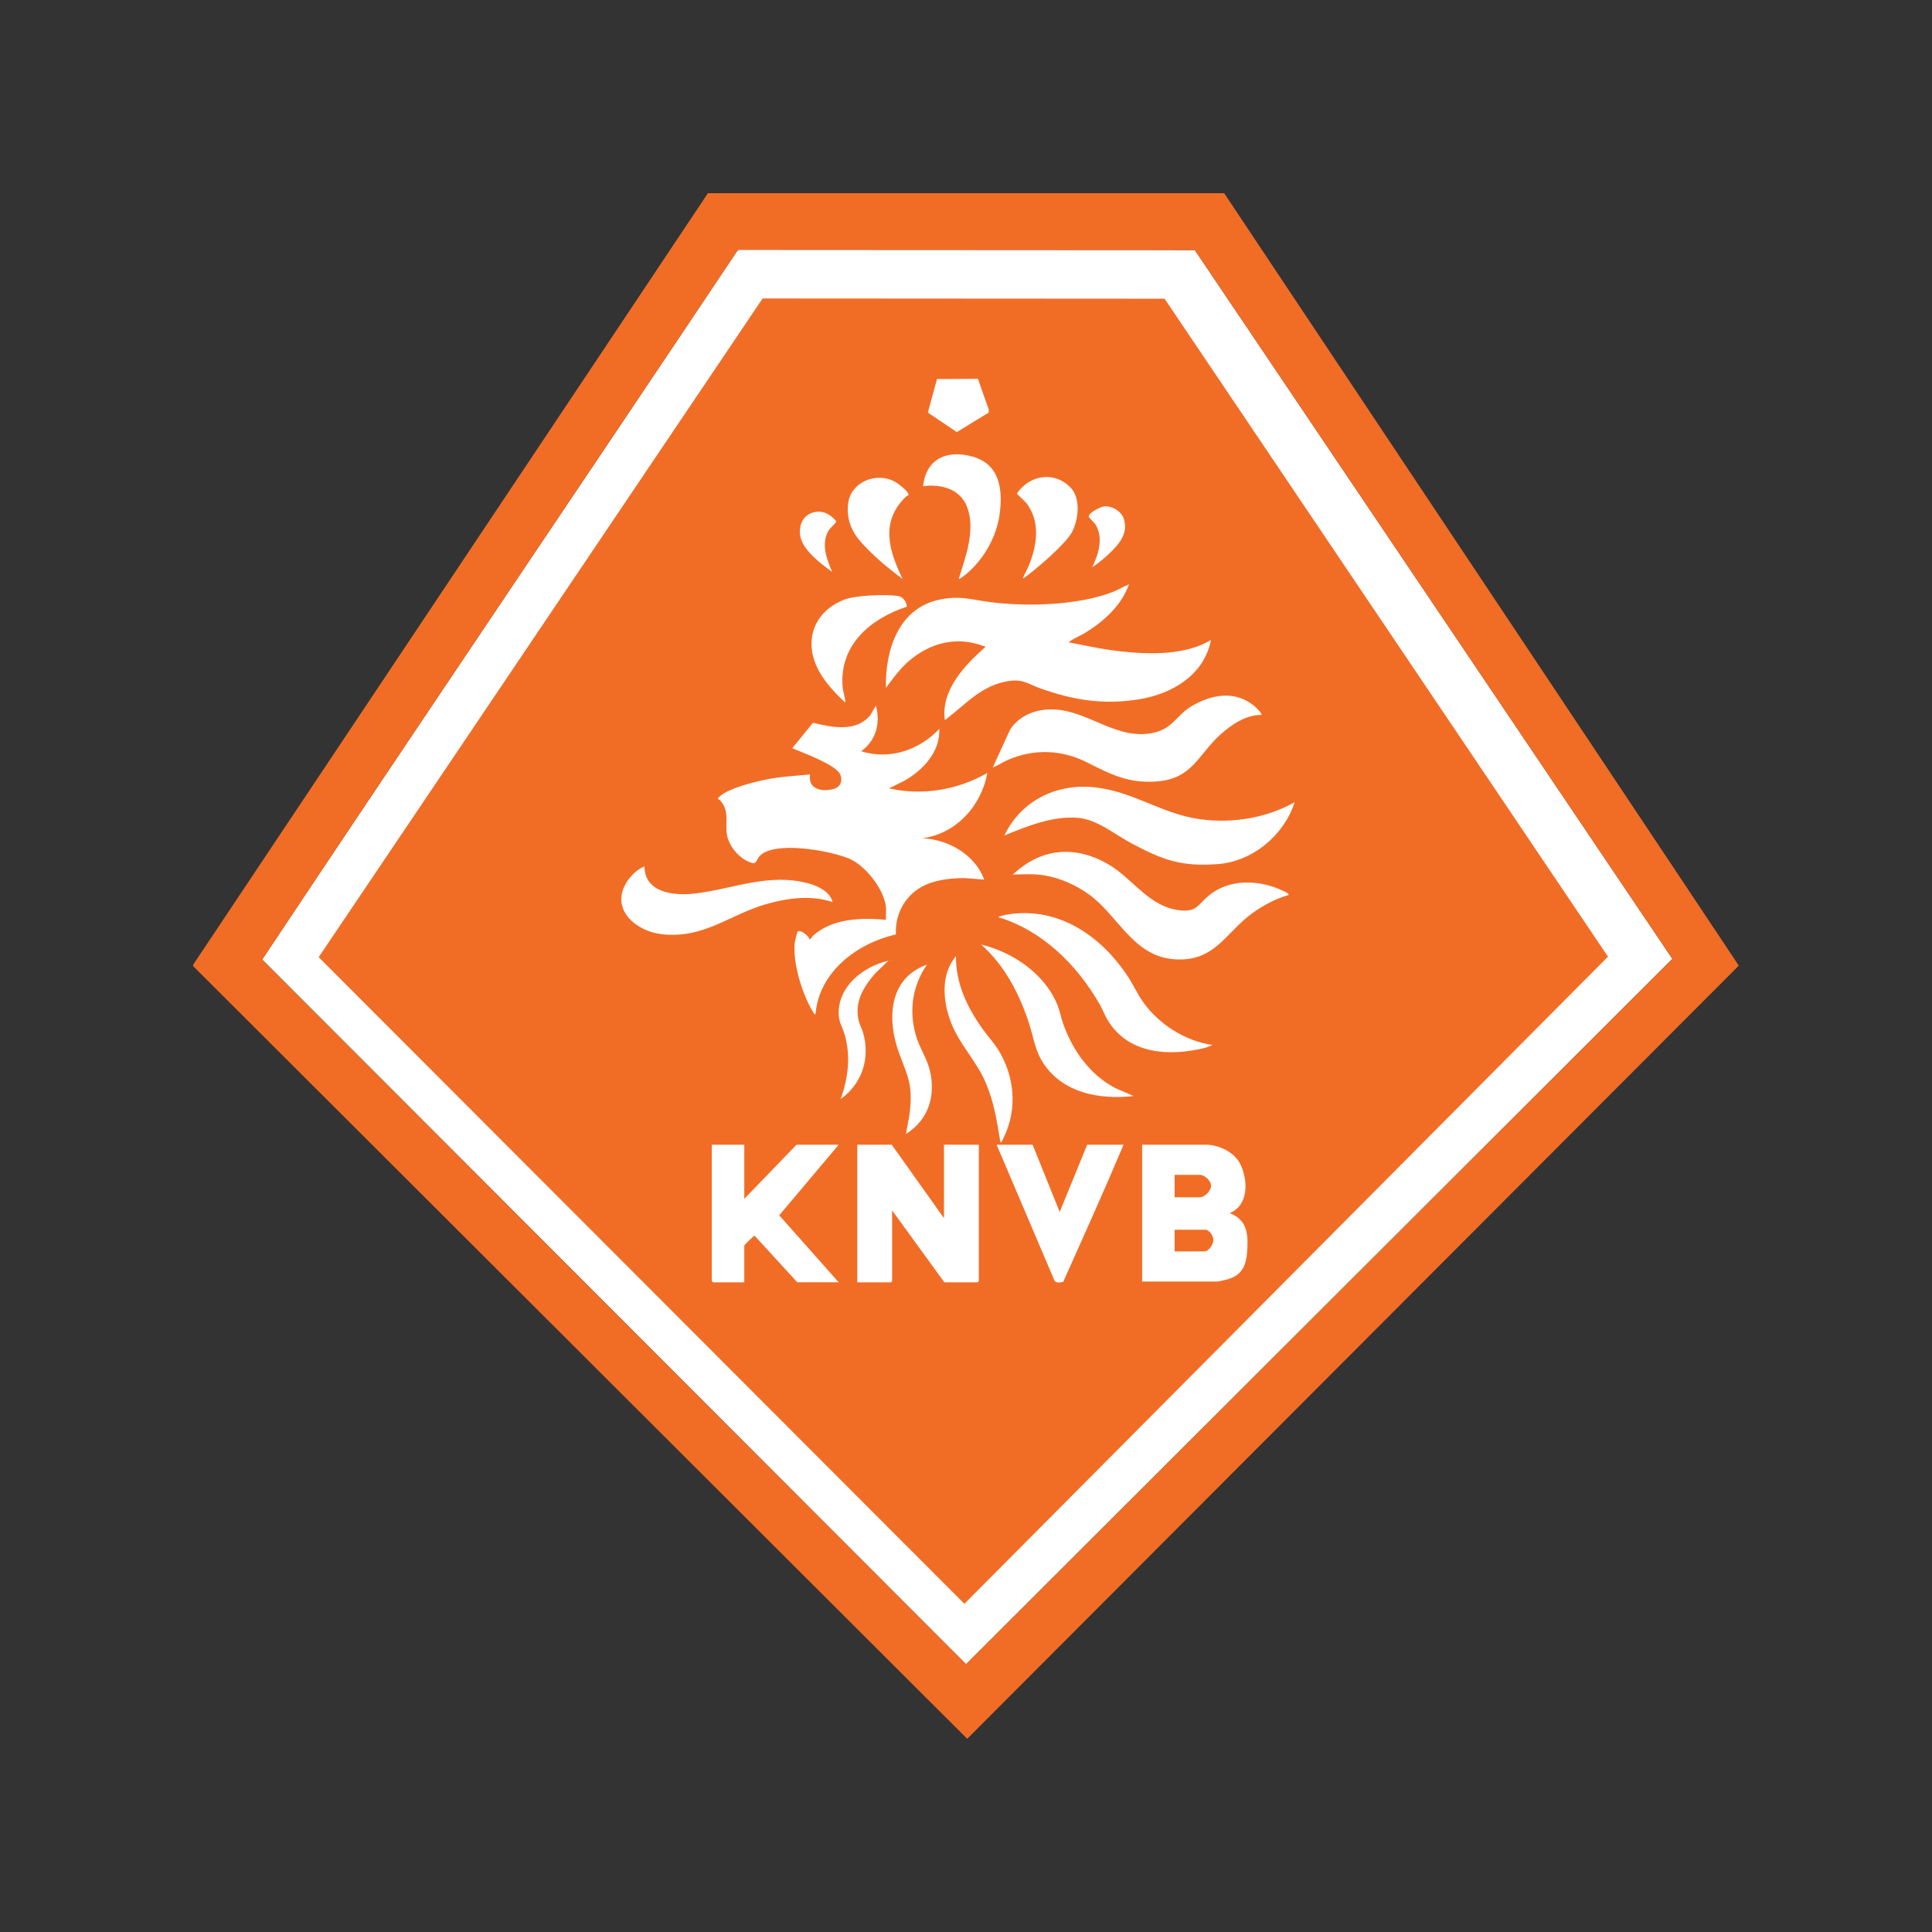 <svg width="160" height="160" viewBox="0 0 160 160" fill="none" xmlns="http://www.w3.org/2000/svg">
<rect x="0" y="0" width="160" height="160" fill="#333333" stroke="none"/>
<path d="M61.171 20.685L61.034 20.804C47.955 40.375 34.757 59.867 21.714 79.461L80.004 137.821L138.497 79.407L98.946 20.705L61.171 20.685Z" fill="white"/>
<path d="M101.381 16L144 79.969L80.1 144L16 80.014V79.886L58.627 16H101.382H101.381ZM61.171 20.685L61.034 20.804C47.955 40.375 34.757 59.867 21.714 79.461L80.004 137.821L138.497 79.408L98.946 20.706L61.171 20.685Z" fill="#F16D26"/>
<path d="M63.157 24.717L96.446 24.738L133.167 79.226L79.868 132.821L26.391 79.269L63.157 24.717ZM80.99 31.371L77.597 31.392L76.842 34.169L79.237 35.783L81.882 34.168L81.88 33.909L80.99 31.371ZM79.395 47.943C79.446 47.999 79.968 47.587 80.037 47.528C81.472 46.313 82.531 44.464 82.785 42.591C83.066 40.516 82.796 38.414 80.486 37.797C78.393 37.238 76.689 38.002 76.447 40.262C77.921 40.072 79.507 40.474 80.086 41.974C80.816 43.868 79.966 46.114 79.396 47.944L79.395 47.943ZM84.716 47.879C84.763 47.928 85.031 47.695 85.094 47.648C86.011 46.964 88.213 45.062 88.744 44.124C89.309 43.128 89.531 41.317 88.693 40.418C87.349 38.976 85.267 39.313 84.21 40.88L85.005 41.668C86.195 43.229 85.883 45.202 85.176 46.898C85.038 47.229 84.844 47.543 84.716 47.878V47.879ZM75.22 41.022C75.369 40.768 74.364 40.035 74.14 39.908C72.573 39.027 70.409 39.924 70.229 41.766C70.11 42.983 70.5 43.978 71.285 44.871C72.278 46.001 73.541 47.052 74.749 47.942C73.586 45.552 72.894 43.182 75.035 41.122C75.088 41.072 75.213 41.032 75.22 41.022ZM91.432 41.941C91.11 41.974 90.159 42.47 90.16 42.791C90.16 42.837 90.652 43.305 90.753 43.482C91.396 44.605 90.961 45.903 90.452 46.982C90.889 46.686 91.317 46.349 91.704 45.992C92.57 45.19 93.485 44.252 93.067 42.964C92.86 42.327 92.09 41.871 91.432 41.941ZM67.585 42.391C66.603 42.527 66.164 43.331 66.255 44.262C66.376 45.506 67.975 46.674 68.915 47.365C68.482 46.335 68.014 45.152 68.55 44.059C68.727 43.697 69.068 43.516 69.262 43.182C68.839 42.66 68.285 42.294 67.584 42.39L67.585 42.391ZM93.497 48.391C93.058 48.571 92.657 48.821 92.214 48.998C89.362 50.139 85.023 50.259 81.992 49.862C80.44 49.658 79.567 49.323 77.919 49.636C74.423 50.302 73.3 53.81 73.37 56.968C74.028 56.083 74.641 55.227 75.519 54.538C77.264 53.167 79.303 52.718 81.433 53.495C81.514 53.525 81.604 53.467 81.574 53.607C79.882 55.106 77.933 57.146 78.242 59.592C78.353 59.621 78.37 59.547 78.434 59.497C80.048 58.252 81.341 56.73 83.537 56.4C84.751 56.217 85.167 56.663 86.221 57.033C88.966 57.996 91.431 58.385 94.344 57.91C97.094 57.461 99.715 55.901 100.291 52.999C98.181 54.264 95.339 54.203 92.953 53.959C91.452 53.806 89.972 53.48 88.497 53.191C88.895 52.873 89.417 52.682 89.863 52.411C91.4 51.476 92.896 50.125 93.497 48.391V48.391ZM75.098 50.244C75.094 49.865 74.789 49.433 74.412 49.367C73.445 49.195 70.88 49.298 69.973 49.641C67.302 50.649 66.477 53.232 67.888 55.69C68.415 56.608 69.234 57.473 70.005 58.185C69.998 57.745 69.816 57.312 69.781 56.872C69.503 53.41 72.082 51.239 75.098 50.244ZM104.458 59.209C104.572 59.099 103.956 58.53 103.848 58.443C102.249 57.165 100.388 57.501 98.734 58.454C97.477 59.179 97.135 60.301 95.625 60.663C92.595 61.389 90.27 58.931 87.377 58.758C85.929 58.672 84.465 59.176 83.653 60.422L82.215 63.562C82.664 63.383 83.072 63.099 83.517 62.911C85.689 61.992 87.94 62.086 90.036 63.145C92.012 64.144 93.482 64.899 95.835 64.713C98.761 64.482 99.228 62.494 101.059 60.841C101.966 60.022 103.189 59.186 104.457 59.209L104.458 59.209ZM73.37 75.117C73.404 75.452 73.345 75.832 73.37 76.173C71.326 75.991 68.954 76.045 67.343 77.484C67.234 77.582 67.124 77.85 67.025 77.773C67.017 77.767 66.996 77.65 66.931 77.58C66.776 77.411 66.307 76.989 66.07 77.142C65.997 77.188 65.816 78.035 65.803 78.188C65.671 79.86 66.484 82.486 67.392 83.9C67.433 83.963 67.386 84.015 67.536 83.982C67.834 80.479 70.972 78.123 74.196 77.383C74.111 75.791 74.885 74.261 76.275 73.474C77.352 72.863 78.596 72.743 79.814 72.714L81.51 72.844C80.728 70.761 78.549 69.522 76.381 69.42C79.179 69.062 81.289 66.72 81.766 64.01C79.337 65.422 76.383 65.915 73.626 65.29L74.887 64.662C76.448 63.778 77.862 62.271 77.792 60.361C76.124 62.124 73.7 62.951 71.319 62.217C72.552 61.319 72.934 59.898 72.536 58.441L72.077 59.23C70.881 60.661 68.918 60.241 67.326 59.859L65.614 61.961C66.468 62.334 69.134 63.297 69.551 64.079C69.819 64.583 69.642 65.164 69.077 65.326C68.113 65.602 66.892 65.401 67.087 64.139C66.021 64.237 64.935 64.299 63.869 64.477C62.803 64.656 60.364 65.242 59.593 65.968C59.325 66.221 59.525 66.147 59.677 66.322C60.55 67.323 59.888 68.422 60.326 69.578C60.619 70.35 61.277 71.064 62.044 71.384C62.658 71.64 62.568 71.341 62.83 70.992C63.926 69.53 68.879 70.466 70.375 71.13C71.698 71.717 73.222 73.668 73.37 75.117ZM107.214 66.443C104.845 67.752 102.055 68.213 99.371 67.843C96.033 67.382 93.611 65.339 90.131 65.164C87.151 65.014 84.455 66.504 83.177 69.195C85.069 68.412 87.192 67.554 89.29 67.731C90.876 67.866 92.355 69.13 93.752 69.869C96.329 71.232 97.848 71.784 100.836 71.563C103.74 71.349 106.337 69.172 107.214 66.443L107.214 66.443ZM106.702 74.124C106.81 74.008 106.369 73.829 106.297 73.794C104.305 72.83 101.737 72.726 100.006 74.254C99.182 74.981 99.064 75.537 97.714 75.387C95.124 75.1 93.825 72.744 91.746 71.554C88.995 69.979 86.188 70.238 83.883 72.429C84.741 72.405 85.539 72.354 86.396 72.48C87.728 72.675 89.098 73.291 90.184 74.073C92.585 75.802 93.829 79.161 97.185 79.438C100.611 79.72 101.472 77.238 103.734 75.61C104.614 74.976 105.661 74.42 106.702 74.125L106.702 74.124ZM53.37 71.757C52.766 71.961 52.139 72.626 51.821 73.186C50.565 75.401 52.77 77.154 54.83 77.372C58.343 77.744 60.389 75.749 63.498 74.862C65.25 74.362 67.185 74.117 68.947 74.701C68.758 73.862 67.759 73.384 66.987 73.169C63.687 72.253 60.707 73.626 57.569 73.996C55.865 74.197 53.392 73.971 53.371 71.757H53.37ZM100.42 86.544C98.165 86.223 95.97 84.826 94.663 82.979C94.185 82.304 93.853 81.542 93.396 80.852C91.282 77.662 87.979 75.275 83.979 75.662C83.564 75.702 83.045 75.786 82.664 75.949C86.349 77.079 89.189 79.9 91.072 83.172C91.301 83.569 91.46 84.014 91.691 84.41C93.396 87.325 96.852 87.519 99.843 86.768L100.419 86.544H100.42ZM93.882 90.768L92.342 90.098C90.241 88.983 88.832 86.989 88.048 84.785C87.871 84.287 87.781 83.758 87.585 83.263C86.55 80.662 83.909 78.866 81.254 78.223C83.208 79.942 84.461 82.374 85.246 84.83C85.616 85.99 85.723 87.025 86.421 88.074C88.059 90.538 91.106 91.085 93.882 90.768H93.882ZM82.92 94.609C84.215 92.257 84.148 89.609 82.867 87.269C82.44 86.489 81.864 85.903 81.357 85.192C80.095 83.423 79.136 81.408 79.17 79.182C77.876 80.722 78.083 82.938 78.769 84.704C79.489 86.556 80.906 87.896 81.668 89.746C82.321 91.329 82.535 92.7 82.811 94.367C82.822 94.433 82.827 94.621 82.92 94.608V94.609ZM73.658 79.502V79.566C73.7 79.545 73.7 79.523 73.658 79.502ZM73.562 79.566C71.473 80.053 69.334 81.72 69.461 84.079C69.493 84.668 69.761 85.06 69.925 85.598C70.482 87.424 70.248 89.256 69.619 91.023C71.416 89.729 72.091 87.604 71.464 85.471C71.382 85.192 71.237 84.955 71.158 84.688C70.683 83.069 71.487 81.722 72.535 80.557L73.562 79.566ZM76.767 79.887C73.558 81.027 73.442 84.479 74.476 87.263C75.203 89.223 75.592 89.82 75.349 92.073C75.283 92.688 75.112 93.291 75.037 93.905C76.899 92.734 77.509 90.746 77.005 88.643C76.767 87.655 76.141 86.759 75.853 85.76C75.26 83.703 75.554 81.652 76.767 79.887ZM61.639 94.801H58.947V106.099C58.947 106.106 59.036 106.196 59.043 106.196H61.639V103.155C61.639 103.103 62.304 102.463 62.374 102.414C62.431 102.375 62.461 102.323 62.536 102.382L66.03 106.195H69.459L64.532 100.647L69.459 94.8H65.966L61.639 99.282V94.8L61.639 94.801ZM78.177 100.883L73.85 94.802H70.997V106.196H73.786C73.793 106.196 73.882 106.107 73.882 106.1V100.243L78.209 106.196H80.966C80.973 106.196 81.062 106.107 81.062 106.1V94.802H78.177V100.883ZM85.517 94.801H82.536L87.308 106.007C87.401 106.297 87.805 106.207 88.05 106.164C89.737 102.39 91.44 98.611 93.049 94.801H90.036L87.76 100.371L85.517 94.801ZM94.587 106.132H100.773C100.916 106.132 101.453 106.005 101.624 105.958C102.989 105.58 103.244 104.651 103.304 103.347C103.364 102.033 103.184 100.974 101.832 100.467C103.439 99.818 103.364 97.713 102.709 96.388C102.229 95.419 100.93 94.801 99.875 94.801H94.587V106.131L94.587 106.132Z" fill="#F16D26"/>
<path d="M97.279 103.636V101.843H99.811C100.166 101.843 100.496 102.362 100.489 102.707C100.482 103.052 100.105 103.636 99.747 103.636H97.279Z" fill="#F16D26"/>
<path d="M97.279 99.154V97.298H99.362C99.767 97.298 100.309 97.788 100.295 98.224C100.281 98.635 99.761 99.154 99.362 99.154H97.279Z" fill="#F16D26"/>
</svg>
